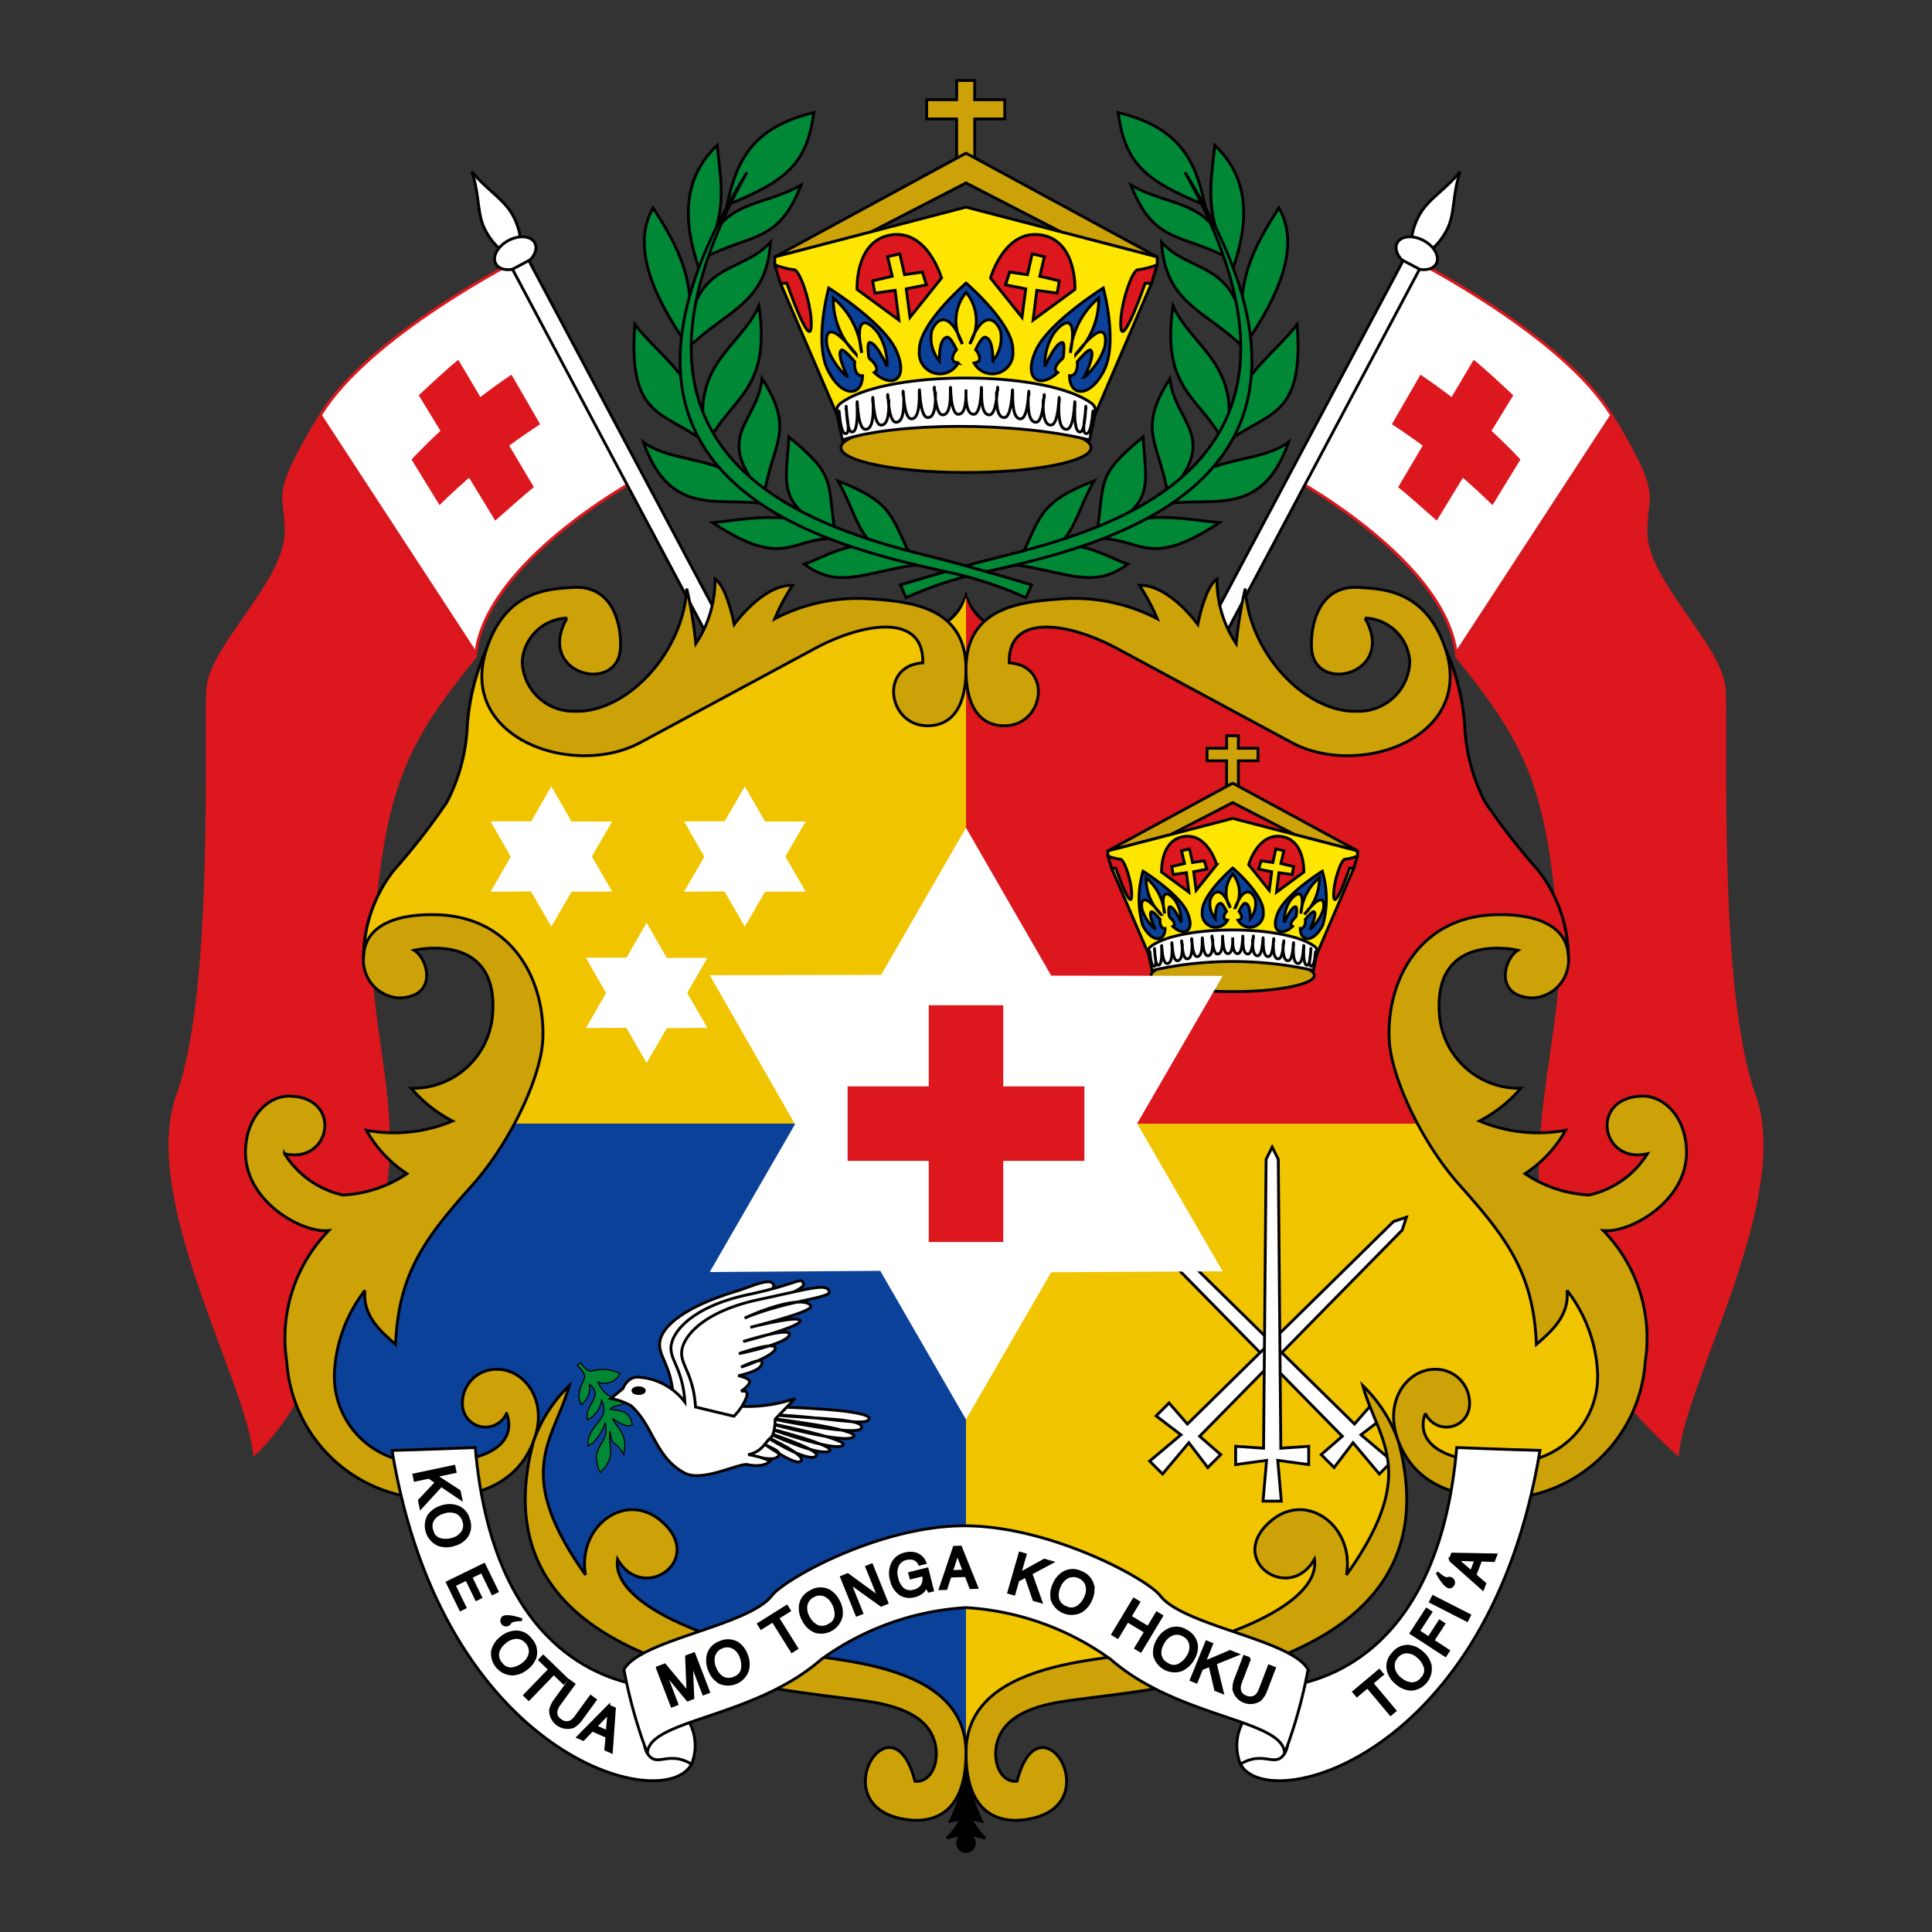 <svg id="Layer_1" data-name="Layer 1" xmlns="http://www.w3.org/2000/svg" viewBox="0 0 1200 1200">
  <rect x="0" y="0" width="1200" height="1200" fill="#333333" stroke="none"/>
  <title>Artboard 1</title>
  <g id="Layer_2" data-name="Layer 2">
    <g id="svg2">
      <g>
        <path id="path2594" d="M1002.016,257.949c32.091,52.857,20.455,47.878,21.21,73.497.883,30.047,46.839,69.821,48.606,96.328s-5.008,187.207,18.557,252.017-44.776,180.284-47.722,225.06C911.873,787.314,966.997,684.653,969.025,594.952c-7.07-102.515-18.263-129.323-65.102-186.768l98.095-150.238Z" style="fill: #dc171d"/>
        <path id="path9" d="M197.986,257.949c-32.09,52.854-20.455,47.875-21.209,73.498-.883,30.047-46.839,69.821-48.606,96.328s5.007,187.205-18.56,252.016,44.776,180.284,47.722,225.06c28.896-25.968,45.417-72.651,58.744-97.189,46.986-86.522,16.479-142.828,14.902-212.712,7.07-102.515,18.263-129.323,65.102-186.768Z" style="fill: #dc171d"/>
        <path id="path11" d="M600.001,697.9v390.774c-28.188-79.537-273.87-9.726-268.567-193.54C230.687,967.599,173.803,871.122,208.593,789.082c16.119-38.017,63.63-57.444,92.793-91.182Z" style="fill: #0c419a"/>
        <path id="path13" d="M600.001,697.9v390.774c28.188-79.537,273.87-9.726,268.567-193.54,100.747,72.468,157.631-24.01,122.841-106.05-16.118-38.017-63.63-57.444-92.793-91.182Z" style="fill: #f1c400"/>
        <path id="path15" d="M898.615,697.9H599.995V368.418a28.6,28.6,0,0,0,21.118,22.094c39.769-32.699,186.47,64.513,228.891,64.513,22.564-.252,42.483-42.782,47.722-52.141,16.789,32.699,7.179,65.567,24.745,95.445,19.646,33.401,50.368,46.839,51.699,95.886C929.547,568.145,842.056,561.075,898.615,697.9Z" style="fill: #dc171d"/>
        <path id="path3110" d="M301.386,697.9H600.007V368.418A28.6,28.6,0,0,1,578.889,390.511c-39.771-32.698-186.476,64.513-228.897,64.513-22.56-.252-42.482-42.782-47.722-52.141-16.789,32.699-7.172,65.567-24.745,95.445-19.644,33.401-50.368,46.839-51.699,95.886C270.455,568.145,357.946,561.075,301.386,697.9Z" style="fill: #f1c400"/>
        <polygon id="polygon40" points="462.627 575.567 450.006 553.683 424.903 553.868 424.903 553.868 437.455 532.1 424.903 510.169 450.134 510.111 462.627 488.459 475.167 510.227 500.409 510.273 487.823 531.995 500.409 553.764 475.167 553.891 462.627 575.567" style="fill: #fff"/>
        <polygon id="polygon42" points="401.618 660.267 388.997 638.382 363.894 638.568 363.894 638.568 376.457 616.799 363.894 594.857 389.136 594.811 401.618 573.158 414.17 594.938 439.412 594.961 426.814 616.695 439.412 638.452 414.17 638.591 401.618 660.267" style="fill: #fff"/>
        <polygon id="polygon44" points="342.438 575.567 329.817 553.683 304.714 553.868 304.714 553.868 317.266 532.1 304.714 510.169 329.945 510.111 342.438 488.459 354.978 510.227 380.22 510.273 367.622 531.995 380.22 553.764 354.978 553.891 342.438 575.567" style="fill: #fff"/>
        <g id="use2615">
          <ellipse id="ellipse2627" cx="765.652" cy="605.829" rx="50.715" ry="10.097" style="fill: #cca208;stroke: #000;stroke-miterlimit: 3.864;stroke-width: 1.767px"/>
          <polygon id="polygon2629" points="769.191 490.566 761.884 490.566 761.85 472.549 749.715 472.549 749.715 464.757 749.715 464.757 761.884 464.757 761.884 464.757 761.884 456.964 761.884 456.964 769.191 456.964 769.156 464.757 781.36 464.757 781.36 472.549 769.191 472.549 769.191 490.566" style="fill: #cca208;stroke: #000;stroke-width: 1.767px"/>
          <polygon id="polygon2631" points="727.055 518.413 727.055 518.413 765.648 498.509 804.252 518.413 843.203 528.51 765.59 486.398 765.717 486.398 688.104 528.51 727.055 518.413" style="fill: #cca208;stroke: #000;stroke-miterlimit: 3.864;stroke-width: 1.767px"/>
          <polyline id="polyline2633" points="843.203 531.683 840.887 539.186 826.564 567.462 823.287 527.26" style="fill: #dc171d;stroke: #000;stroke-miterlimit: 3.864;stroke-width: 1.767px"/>
          <polyline id="polyline2635" points="688.104 531.683 690.419 539.186 704.742 567.462 708.008 527.26" style="fill: #dc171d;stroke: #000;stroke-miterlimit: 3.864;stroke-width: 1.767px"/>
          <path id="path2637" d="M713.341,592.533l-22.926-53.348h2.596s8.944,25.676,9.808,18.179-4.327-23.657-6.924-23.657a31.443,31.443,0,0,1-7.789-2.019v-3.174L765.652,508.32l77.545,20.195v3.174a31.443,31.443,0,0,1-7.789,2.019c-2.596,0-7.789,16.156-6.924,23.657s9.808-18.179,9.808-18.179h2.596l-22.926,53.348" style="fill: #ffe600;stroke: #000;stroke-miterlimit: 3.864;stroke-width: 1.767px"/>
          <path id="path2639" d="M815.791,602.746c2.308-12.406,4.284-12.939-1.158-16.156-20.483-12.116-78.759-11.828-97.968,0-5.378,3.312-3.462,3.75-1.158,16.156A229.693,229.693,0,0,1,815.791,602.746Z" style="fill: #fff;stroke: #000;stroke-miterlimit: 3.864;stroke-width: 1.767px"/>
          <path id="path2641" d="M817.233,592.073c-.156-4.803-.207,7.758-2.596,8.077s-.579-6.467-.557-9.147l.206-.94c-.156-4.803.116,9.094-2.273,9.417s-2.285-6.659-2.26-9.343l.101-1.843c-.225-5.164.169,9.78-3.293,10.126s-3.312-7.16-3.276-10.046l.221-1.812c-.232-5.164.169,9.78-3.293,10.126s-3.313-7.16-3.278-10.046l.511-1.234c-.232-5.164.169,9.78-3.293,10.126s-3.312-7.16-3.278-10.046l.327-1.46c-.232-5.164.169,9.78-3.293,10.126s-3.351-7.758-3.317-10.646c-.225-5.164.169,9.78-3.293,10.126s-3.312-7.16-3.276-10.046l.535-1.178c-.232-5.164.169,9.78-3.293,10.126s-3.313-7.162-3.276-10.047c-.232-5.164.403,9.469-3.059,9.814s-3.312-7.16-3.277-10.046c.035,2.885.184,10.392-3.277,10.046s-2.833-14.978-3.059-9.814c.035,2.885.184,10.392-3.277,10.047s-3.066-15.29-3.292-10.126l.534,1.178c.035,2.885.184,10.392-3.277,10.046s-3.066-15.29-3.292-10.126c.035,2.885.144,10.992-3.318,10.646s-3.066-15.29-3.292-10.126l.327,1.46c.035,2.885.184,10.392-3.277,10.046s-3.066-15.29-3.292-10.126l.511,1.234c.035,2.885.184,10.392-3.277,10.046s-3.066-15.29-3.292-10.126l.221,1.812c.035,2.885.184,10.392-3.277,10.046s-3.066-15.29-3.292-10.126l.101,1.843c.024,2.683.129,9.665-2.26,9.343s-2.115-14.219-2.271-9.417l.205.94c.024,2.683,1.829,9.472-.558,9.147s-2.441-12.88-2.596-8.077" style="fill: none;stroke: #000;stroke-miterlimit: 3.864;stroke-width: 1.767px"/>
          <path id="path2643" d="M784.649,566.553a8.389,8.389,0,0,1-15.71,4.987c1.247-.249,2.244-.623,2.244-1.995a5.685,5.685,0,0,0-1.621-3.366s2.371-5.375,3.865-5.112c2.12.374,3.116,3.74,3.116,9.6a14.589,14.589,0,0,0,3.118-12.094c-2.12-5.486-7.355-8.354-12.468,5.237a18.197,18.197,0,0,0-1.496-20.947,18.194,18.194,0,0,0-1.497,20.947c-5.112-13.59-10.349-10.723-12.468-5.237a14.589,14.589,0,0,0,3.117,12.094c0-5.86.997-9.226,3.117-9.6,1.495-.264,3.866,5.112,3.866,5.112a5.689,5.689,0,0,0-1.621,3.366c0,1.371.998,1.746,2.244,1.995a8.389,8.389,0,0,1-15.71-4.987c-.499-10.723,18.951-27.43,18.951-27.43S785.148,555.829,784.649,566.553Z" style="fill: #0c419a;stroke: #000;stroke-miterlimit: 3.864;stroke-width: 1.767px"/>
          <path id="path2645" d="M821.666,574.438c-5.689,11.446-14.01,10.705-14.042,2.238a2.554,2.554,0,0,0,2.64-1.7,7.27,7.27,0,0,0,.478-3.948s4.412-5.315,5.384-4.735c1.374.826.438,4.647-2.472,10.958a27.081,27.081,0,0,0,8.295-12.401c1.158-6.33-1.274-10.459-11.776,3.154a31.441,31.441,0,0,0,9.294-22.853,32.594,32.594,0,0,0-11.496,22.257c2.98-15.654-2.298-13.609-6.583-8.123a23.079,23.079,0,0,0-3.705,13.641c2.909-6.309,5.311-9.737,7.056-9.715,1.23.014.313,6.276.313,6.276a9.849,9.849,0,0,0-2.862,3.301c-.682,1.475-.133,2.084.661,2.593-6.947,6.576-14.045,3.147-9.092-8.499S821.319,541.123,821.319,541.123A60.778,60.778,0,0,1,821.666,574.438Z" style="fill: #0c419a;stroke: #000;stroke-miterlimit: 3.864;stroke-width: 1.767px"/>
          <path id="path2647" d="M709.639,574.438c5.688,11.446,14.01,10.705,14.042,2.238a2.555,2.555,0,0,1-2.641-1.7,7.27,7.27,0,0,1-.478-3.948s-4.412-5.315-5.384-4.735c-1.373.826-.437,4.647,2.472,10.958a27.095,27.095,0,0,1-8.295-12.401c-1.158-6.33,1.274-10.459,11.776,3.154a31.444,31.444,0,0,1-9.292-22.853,32.597,32.597,0,0,1,11.494,22.257c-2.979-15.654,2.3-13.609,6.583-8.123a23.087,23.087,0,0,1,3.705,13.641c-2.909-6.309-5.311-9.737-7.056-9.715-1.23.014-.311,6.276-.311,6.276a9.849,9.849,0,0,1,2.862,3.301c.682,1.475.134,2.084-.662,2.593,6.947,6.576,14.045,3.147,9.092-8.499s-27.558-25.761-27.558-25.761A60.789,60.789,0,0,0,709.639,574.438Z" style="fill: #0c419a;stroke: #000;stroke-miterlimit: 3.864;stroke-width: 1.767px"/>
          <path id="path2649" d="M775.594,537.072l12.774,15.955,1.517-11.565-8.197-1.635,1.656-5.171,7.236,1.057,1.905-8.429,4.957,1.136-1.867,7.929,7.929,1.869-.886,4.979-8.237-1.136L792.859,554.14l16.968-12.453s.866-19.04-12.88-21.936C781.398,516.476,775.594,537.072,775.594,537.072Z" style="fill: #dc171d;stroke: #000;stroke-miterlimit: 3.864;stroke-width: 1.767px"/>
          <path id="path2651" d="M755.711,537.072l-12.773,15.955-1.519-11.565,8.198-1.635-1.657-5.171-7.233,1.057-1.906-8.429-4.957,1.136,1.868,7.929-7.929,1.869.885,4.979,8.237-1.136L738.444,554.14,721.476,541.687s-.866-19.04,12.882-21.936c15.548-3.276,21.352,17.319,21.352,17.319Z" style="fill: #dc171d;stroke: #000;stroke-miterlimit: 3.864;stroke-width: 1.767px"/>
        </g>
        <g id="use2620">
          <polygon id="polygon35" points="820.624 903.493 828.648 911.517 840.389 896.094 856.716 915.524 864.74 907.511 864.74 907.511 845.31 891.185 860.734 879.444 852.709 871.42 841.293 884.492 713.276 758.722 705.264 756.047 707.938 764.071 833.708 892.088 820.624 903.493" style="fill: #fff;stroke: #000;stroke-miterlimit: 3.864;stroke-width: 1.767px"/>
        </g>
        <polygon id="polygon35-2" points="758.191 903.493 750.167 911.517 738.426 896.094 722.099 915.524 714.075 907.511 714.075 907.511 733.504 891.185 718.093 879.444 726.106 871.42 737.522 884.492 865.539 758.722 873.563 756.047 870.888 764.071 745.118 892.088 758.191 903.493" style="fill: #fff;stroke: #000;stroke-miterlimit: 3.864;stroke-width: 1.767px"/>
        <polygon id="polygon37" points="812.855 898.329 812.855 909.676 793.645 907.071 795.845 932.359 784.498 932.359 784.498 932.359 786.698 907.071 767.489 909.676 767.489 898.329 784.811 899.51 786.397 720.048 790.172 712.487 793.958 720.048 795.544 899.51 812.855 898.329" style="fill: #fff;stroke: #000;stroke-miterlimit: 3.864;stroke-width: 1.767px"/>
        <path id="path20" d="M360.857,846.525s3.358,5.661,6.849,5.082a23.821,23.821,0,0,1,17.454,1.547,10.95,10.95,0,0,1-13.698,5.302,17.983,17.983,0,0,0,17.233,11.489c-.883,3.756-6.849,1.988-9.726,5.302,6.849,1.105,12.372,1.105,13.698,9.726-1.988,1.547-6.407.221-12.372-3.977,3.535,6.849,9.942,9.726,7.07,22.315-5.523-9.726-7.07-3.535-8.396-14.358-1.767,7.954,4.64,15.907-6.187,25.629-7.732-17.012,6.628-17.012,3.093-30.931-.221,2.209-5.302,12.593-10.605,14.358-.883-13.698,14.581-15.245,8.396-28.5a16.332,16.332,0,0,1-8.617,12.372c-2.652-8.837,10.605-14.802,1.105-22.094a13.294,13.294,0,0,1-5.082,12.593c-3.977-6.628,1.644-14.503,1.988-16.571.442-2.652-1.326-4.197-4.419-7.954A9.788,9.788,0,0,1,360.857,846.525Z" style="fill: #008837;stroke: #000;stroke-miterlimit: 3.864;stroke-width: 0.707px"/>
        <path id="path22" d="M483.698,873.922s58.328,1.326,56.118,7.512c-1.737,4.871-29.164-1.767-60.095-2.652,28.28,2.652,58.328,2.209,55.231,8.396-2.652,5.302-56.56-6.187-56.56-6.187s57.002,6.628,51.699,11.489c-5.15,4.721-52.141-8.396-52.141-8.396s50.368,9.726,45.513,13.698c-5.083,4.16-45.954-10.605-45.954-10.605s43.305,11.046,37.56,14.14c-6.647,3.579-38.442-11.489-38.442-11.489s37.117,11.926,29.605,15.024c-6.764,2.786-30.931-12.814-30.931-12.814s29.164,13.257,21.21,15.907c-4.516,1.505-24.303-12.814-24.303-12.814,3.093,3.535,16.349,6.187,10.163,10.163-4.021,2.586-19.001-2.209-19.001-2.209Z" style="fill: #fff;stroke: #000;stroke-miterlimit: 3.864;stroke-width: 1.767px"/>
        <path id="path24" d="M418.301,868.619c-1.326-21.653-10.163-26.516-8.396-35.792s15.264-21.189,47.722-30.931c8.837-2.652,21.731-9.147,22.977-3.535.883,3.977-53.024,85.282-53.024,85.282Z" style="fill: #fff;stroke: #000;stroke-miterlimit: 3.864;stroke-width: 1.767px"/>
        <path id="path26" d="M379.416,868.619l7.512-6.187s2.641-7.318,9.279-7.07a39.284,39.284,0,0,1,29.164,15.466c-1.326-21.653-10.163-26.516-8.396-35.792s14.581-23.861,47.722-30.931c32.121-6.852,33.22-11.794,34.466-6.187.883,3.977-54.35,25.186-54.35,25.186l15.024,50.368a90.132,90.132,0,0,0,34.025-4.863l-12.372,12.814s0,9.726-3.093,11.926-4.863,8.396-13.698,10.163a52.422,52.422,0,0,1,13.698,3.977s-3.535,4.419-14.14,2.209c-5.191-1.08-27.918,11.046-38.884,5.302-18.559-9.726-19.442-29.605-33.579-41.978A43.196,43.196,0,0,0,379.416,868.619Z" style="fill: #fff;stroke: #000;stroke-miterlimit: 3.864;stroke-width: 1.767px"/>
        <path id="path28" d="M431.999,873.922c-1.326-21.653-10.163-26.516-8.396-35.792s14.581-23.861,47.722-30.931c32.121-6.852,42.495-10.468,43.745-4.863.883,3.977-26.071,5.302-52.583,16.349,29.605-13.257,41.095-10.605,41.095-7.07S466.022,824.43,466.022,824.43s31.373-7.954,30.931-3.977S461.603,833.267,461.603,833.267s29.164-9.279,28.721-4.419c-.52,5.72-31.373,11.926-31.373,11.926s23.484-8.31,22.536-3.093c-.883,4.863-21.21,11.489-21.21,11.489s16.789-8.396,12.372-.883c-2.307,3.922-14.14,6.187-14.14,6.187s6.628,1.326,7.07,3.535-5.302,6.187-5.302,6.187,6.187-1.767,2.652,5.302a35.224,35.224,0,0,1-7.07,10.163Z" style="fill: #fff;stroke: #000;stroke-miterlimit: 3.864;stroke-width: 1.767px"/>
        <ellipse id="ellipse30" cx="396.648" cy="863.758" rx="3.535" ry="1.767" style="stroke: #000;stroke-miterlimit: 3.864;stroke-width: 1.767px"/>
        <polygon id="polygon212" points="600 881.655 546.748 789.337 440.836 790.089 440.836 790.089 493.798 698.269 440.836 605.707 547.304 605.498 600 514.141 652.927 605.996 759.43 606.147 706.294 697.84 759.43 789.649 652.927 790.205 600 881.655" style="fill: #fff"/>
        <rect id="rect214" x="526.468" y="674.763" width="147.068" height="46.273" style="fill: #dc171d"/>
        <rect id="rect216" x="576.864" y="624.367" width="46.273" height="147.068" style="fill: #dc171d"/>
        <path id="path2596" d="M904.506,405.71C897.559,348.774,805.825,298.605,805.825,298.605L878.402,161.541s92.539,46.928,122.586,96.419Z" style="fill: #fff;stroke: #dc171d;stroke-miterlimit: 3.864;stroke-width: 1.767px"/>
        <path id="path262" d="M295.497,405.719c6.947-56.936,98.677-107.118,98.677-107.118l-72.573-137.063s-92.544,46.939-122.592,96.428Z" style="fill: #fff;stroke: #dc171d;stroke-miterlimit: 3.864;stroke-width: 1.767px"/>
        <path id="path2600" d="M868.376,302.626c5.063,3.811,18.24,15.691,24.029,20.747,12.493-20.473,39.118-64.109,47.497-77.843-5.377-5.041-18.739-17.585-24.585-22.03C904.832,241.174,877.8,286.744,868.376,302.626Z" style="fill: #dc171d"/>
        <path id="path2602" d="M864.498,263.495a400.778,400.778,0,0,1,62.512,50.252l17.368-28.332a363.993,363.993,0,0,0-62.085-52.694l-17.792,30.773Z" style="fill: #dc171d"/>
        <path id="path266" d="M331.624,302.626c-5.063,3.811-18.24,15.691-24.029,20.747-12.492-20.473-39.118-64.109-47.497-77.843,5.377-5.041,18.739-17.585,24.585-22.03C295.167,241.174,322.2,286.744,331.624,302.626Z" style="fill: #dc171d"/>
        <path id="path268" d="M335.504,263.495a400.777,400.777,0,0,0-62.512,50.252l-17.368-28.332a363.995,363.995,0,0,1,62.085-52.694l17.792,30.773Z" style="fill: #dc171d"/>
        <path id="path2606" d="M881.335,134.004c5.499-10.343,16.615-16.188,25.589-27.428-5.127,15.284-2.927,26.213-8.427,36.556s-13.799,16.683-18.537,14.162-4.123-12.946,1.376-23.29Z" style="fill: #fff;stroke: #000;stroke-miterlimit: 3.864;stroke-width: 1.767px"/>
        <ellipse id="ellipse2610" cx="879.972" cy="157.294" rx="8.974" ry="13.735" transform="translate(328.029 860.466) rotate(-62.005)" style="fill: #fff;stroke: #000;stroke-miterlimit: 3.864;stroke-width: 1.767px"/>
        <path id="path271" d="M318.667,134.004c-5.499-10.343-16.615-16.188-25.589-27.428,5.127,15.284,2.927,26.213,8.427,36.556s13.799,16.683,18.54,14.162S324.166,144.347,318.667,134.004Z" style="fill: #fff;stroke: #000;stroke-miterlimit: 3.864;stroke-width: 1.767px"/>
        <ellipse id="ellipse275" cx="320.031" cy="157.293" rx="13.735" ry="8.974" transform="translate(-36.385 168.626) rotate(-27.995)" style="fill: #fff;stroke: #000;stroke-miterlimit: 3.864;stroke-width: 1.767px"/>
        <rect id="rect4169" x="682.476" y="275.426" width="264.226" height="11.489" transform="translate(183.876 868.378) rotate(-61.997)" style="fill: #fff;stroke: #000;stroke-miterlimit: 3.864;stroke-width: 1.767px"/>
        <rect id="rect4171" x="379.669" y="149.057" width="11.489" height="264.226" transform="translate(-86.891 213.874) rotate(-28.003)" style="fill: #fff;stroke: #000;stroke-miterlimit: 3.864;stroke-width: 1.767px"/>
        <path id="path123" d="M611.839,1141.697a40.273,40.273,0,0,1-8.837-11.926l6.628,1.326a95.948,95.948,0,0,1-9.629-41.536,95.948,95.948,0,0,1-9.629,41.536l6.628-1.326a40.273,40.273,0,0,1-8.837,11.926,90.286,90.286,0,0,1,11.838-2.652A90.226,90.226,0,0,1,611.839,1141.697Z" style="stroke: #000;stroke-miterlimit: 3.864;stroke-width: 1.767px"/>
        <circle id="circle121" cx="600.001" cy="1144.79" r="5.21" style="stroke: #000;stroke-miterlimit: 3.864;stroke-width: 1.767px"/>
        <path id="path277" d="M573.137,411.722c.883-30.931-36.52-25.347-67.165-8.837L397.709,461.212c-41.649,22.44-114.004-2.652-95.445-58.328,12.146-36.439,38.884-37.117,53.909-38.001,24.917-1.465,30.047,23.861,29.164,38.001-1.794,28.68-53.024,15.907-33.14-19.001a28.889,28.889,0,0,0-27.838,26.955,31.769,31.769,0,0,0,32.583,30.934l.116-.003c31.81,1.098,67.165-35.792,69.494-76.163a260.804,260.804,0,0,1,5.624,34.186,70.668,70.668,0,0,0,11.926-40.21c7.512,4.863,11.926,28.28,11.926,28.28s17.675-24.745,36.234-24.303a122.62,122.62,0,0,0-11.039,20.77,111.216,111.216,0,0,1,58.769-12.372c26.516,1.767,60.004,5.301,60.004,43.756,0,22.524-8.105,34.652-23.137,35.073C551.485,451.487,545.741,413.489,573.137,411.722Z" style="fill: #cca208;stroke: #000;stroke-miterlimit: 3.864;stroke-width: 1.767px"/>
        <g id="use2808">
          <path id="path277-2" d="M626.865,411.722c-.883-30.931,36.52-25.347,67.165-8.837L802.293,461.212c41.649,22.44,114.004-2.652,95.445-58.328-12.146-36.439-38.884-37.117-53.909-38.001-24.917-1.465-30.047,23.861-29.164,38.001,1.794,28.68,53.024,15.907,33.14-19.001a28.889,28.889,0,0,1,27.838,26.955,31.769,31.769,0,0,1-32.583,30.934l-.116-.003c-31.81,1.098-67.165-35.792-69.494-76.163a260.807,260.807,0,0,0-5.624,34.186,70.668,70.668,0,0,1-11.926-40.21c-7.512,4.863-11.926,28.28-11.926,28.28s-17.675-24.745-36.234-24.303a122.617,122.617,0,0,1,11.046,20.768,111.215,111.215,0,0,0-58.784-12.374c-26.516,1.767-60.004,5.301-60.004,43.756,0,22.524,8.105,34.652,23.137,35.073C648.516,451.487,654.261,413.489,626.865,411.722Z" style="fill: #cca208;stroke: #000;stroke-miterlimit: 3.864;stroke-width: 1.767px"/>
        </g>
        <path id="path48" d="M257.197,590.238c8.837,5.302,15.018,28.93-9.279,29.605a23.443,23.443,0,0,1-22.166-24.653q.026-.488.072-.975c.442-15.466,13.691-26.643,44.63-26.071,47.722.883,68.068,40.582,66.723,76.884-.883,23.861-20.411,64.908-43.745,91.026-29.605,33.14-45.934,54.957-47.722,98.98-7.954-7.07-20.768-17.233-19.001-33.579a90.752,90.752,0,0,0-19.001,51.257,53.61,53.61,0,0,0,51.488,55.652q1.65.064,3.302.027c53.463.785,56.56-19.442,52.141-30.49a14.32,14.32,0,0,1-27.396-5.302,20.983,20.983,0,0,1,19.831-22.075q.91-.049,1.821-.018c16.789,0,32.159,19.535,22.536,44.63-12.372,32.257-44.63,34.932-65.839,35.792a91.27,91.27,0,0,1-87.491-85.282,95.541,95.541,0,0,1,26.071-81.305c-16.349,1.767-52.352-18.12-51.699-49.489.441-21.214,14.139-34.47,27.837-34.028,32.757,1.057,25.186,42.419-3.535,35.792a57.096,57.096,0,0,0,36.234,25.629,77.966,77.966,0,0,0,39.769-13.257,76.103,76.103,0,0,1-25.186-26.955,93.817,93.817,0,0,0,53.467-5.744,85.759,85.759,0,0,1-25.624-20.326,49.577,49.577,0,0,0,50.368-44.191C311.106,577.424,257.197,590.238,257.197,590.238Z" style="fill: #cca208;stroke: #000;stroke-miterlimit: 3.864;stroke-width: 1.767px"/>
        <path id="path50" d="M868.568,895.131a89.29,89.29,0,0,0-22.094-34.466c9.279,34.025,35.792,53.024-10.163,117.539,5.302-29.605-24.303-52.583-46.839-33.579-28.429,23.968,11.046,51.699,26.955,23.861,3.977,27.838-57.444,50.368-93.673,56.559s-122.749,5.716-122.749,63.63c0,39.769,22.443,45.071,41.444,40.652,46.171-10.736,3.977-76.884-9.726-22.977-11.032,1.225-16.762-14.734-11.046-27.838,4.593-10.515,16.51-18.112,39.327-21.653C715.71,1048.212,907.453,1039.624,868.568,895.131Z" style="fill: #cca208;stroke: #000;stroke-miterlimit: 3.864;stroke-width: 1.767px"/>
        <path id="path52" d="M331.431,895.131a89.313,89.313,0,0,1,22.094-34.466c-9.279,34.025-35.792,53.024,10.163,117.539-5.302-29.605,24.303-52.583,46.839-33.579,28.429,23.968-11.046,51.699-26.955,23.861-3.977,27.838,57.444,50.368,93.673,56.559s122.75,5.716,122.75,63.63c0,39.769-22.446,45.071-41.446,40.652-46.171-10.736-3.977-76.884,9.726-22.977,11.032,1.225,16.765-14.734,11.046-27.838-4.59-10.515-16.508-18.112-39.327-21.653-55.704-8.645-247.449-17.233-208.564-161.726Z" style="fill: #cca208;stroke: #000;stroke-miterlimit: 3.864;stroke-width: 1.767px"/>
        <g id="use2810">
          <path id="path48-2" d="M942.804,590.238c-8.837,5.302-15.018,28.93,9.279,29.605A23.443,23.443,0,0,0,974.249,595.19q-.026-.488-.072-.975c-.442-15.466-13.691-26.643-44.63-26.071-47.722.883-68.068,40.582-66.723,76.884.883,23.861,20.411,64.908,43.745,91.026,29.605,33.14,45.934,54.957,47.722,98.98,7.954-7.07,20.768-17.233,19.001-33.579a90.752,90.752,0,0,1,19.001,51.257,53.61,53.61,0,0,1-51.488,55.652q-1.651.064-3.305.026c-53.463.785-56.559-19.442-52.141-30.49a14.32,14.32,0,0,0,27.396-5.302,20.983,20.983,0,0,0-19.831-22.075q-.91-.049-1.821-.018c-16.789,0-32.159,19.535-22.536,44.63,12.372,32.257,44.63,34.932,65.839,35.792a91.27,91.27,0,0,0,87.491-85.282,95.541,95.541,0,0,0-26.071-81.305c16.349,1.767,52.352-18.12,51.699-49.489-.442-21.21-14.14-34.466-27.838-34.025-32.757,1.057-25.186,42.419,3.535,35.792A57.096,57.096,0,0,1,986.99,742.243,77.966,77.966,0,0,1,947.221,728.986a76.102,76.102,0,0,0,25.186-26.955,93.817,93.817,0,0,1-53.467-5.744,85.759,85.759,0,0,0,25.629-20.326,49.577,49.577,0,0,1-50.368-44.187C888.895,577.424,942.804,590.238,942.804,590.238Z" style="fill: #cca208;stroke: #000;stroke-miterlimit: 3.864;stroke-width: 1.767px"/>
        </g>
        <path id="path126" d="M694.47,69.888c4.419,31.815,16.789,42.419,53.909,57.444C742.192,97.288,730.704,78.725,694.47,69.888Z" style="fill: #008837;stroke: #000;stroke-miterlimit: 3.864;stroke-width: 1.767px"/>
        <path id="path128" d="M702.423,114.959c14.14,36.234,30.684,29.9,60.095,45.071C753.433,123.648,727.168,129.099,702.423,114.959Z" style="fill: #008837;stroke: #000;stroke-miterlimit: 3.864;stroke-width: 1.767px"/>
        <path id="path130" d="M721.445,150.417c2.246,38.829,28.393,42.654,51.678,66.171C771.356,160.914,740.608,171.509,721.445,150.417Z" style="fill: #008837;stroke: #000;stroke-miterlimit: 3.864;stroke-width: 1.767px"/>
        <path id="path132" d="M728.573,190.018c-7.591,53.085,17.3,56.223,32.177,85.784C773.128,227.196,740.283,216,728.573,190.018Z" style="fill: #008837;stroke: #000;stroke-miterlimit: 3.864;stroke-width: 1.767px"/>
        <path id="path134" d="M726.652,235.183c-21.003,32.736-6.265,39.716-1.252,72.432C758.099,270.498,729.76,263.514,726.652,235.183Z" style="fill: #008837;stroke: #000;stroke-miterlimit: 3.864;stroke-width: 1.767px"/>
        <path id="path136" d="M710.029,271.411c-30.088,24.645-23.474,27.405-28.815,60.067C719.215,312.919,711.261,299.662,710.029,271.411Z" style="fill: #008837;stroke: #000;stroke-miterlimit: 3.864;stroke-width: 1.767px"/>
        <path id="path138" d="M679.533,298.687c-36.232,14.14-32.636,22.82-47.809,52.232C668.107,341.835,665.393,323.431,679.533,298.687Z" style="fill: #008837;stroke: #000;stroke-miterlimit: 3.864;stroke-width: 1.767px"/>
        <path id="path140" d="M754.564,90.215c20.326,19.442,22.108,44.658,11.489,76.003C747.319,133.734,751.914,115.843,754.564,90.215Z" style="fill: #008837;stroke: #000;stroke-miterlimit: 3.864;stroke-width: 1.767px"/>
        <path id="path142" d="M794.333,129.099c14.181,24.293-1.476,56.753-20.326,83.956C764.95,176.667,780.191,151.193,794.333,129.099Z" style="fill: #008837;stroke: #000;stroke-miterlimit: 3.864;stroke-width: 1.767px"/>
        <path id="path144" d="M805.673,201.57c4.567,60.095-19.308,53.278-44.926,74.231C762.073,238.327,789.844,221.898,805.673,201.57Z" style="fill: #008837;stroke: #000;stroke-width: 1.767px"/>
        <path id="path146" d="M800.387,274.645c-16.659,47.111-46.706,33.854-75.87,38.273C743.959,281.103,779.568,289.825,800.387,274.645Z" style="fill: #008837;stroke: #000;stroke-miterlimit: 3.864;stroke-width: 1.767px"/>
        <path id="path148" d="M757.423,324.6c-47.927,31.622-48.68,6.217-81.516,10.412C705.075,314.686,735.122,322.639,757.423,324.6Z" style="fill: #008837;stroke: #000;stroke-miterlimit: 3.864;stroke-width: 1.767px"/>
        <path id="path150" d="M700.428,350.425c-20.98,15.516-35.99,5.512-68.702.494C660.465,326.829,683.865,344.73,700.428,350.425Z" style="fill: #008837;stroke: #000;stroke-width: 1.767px"/>
        <path id="path152" d="M736.006,107.005c121.069,195.308-53.908,232.426-124.608,248.333a233.072,233.072,0,0,0-48.606,15.907l-3.535-7.954s21.735-6.549,45.954-13.257C662.654,334.128,846.474,304.965,736.006,107.005Z" style="fill: #008837;stroke: #000;stroke-miterlimit: 3.864;stroke-width: 1.767px"/>
        <path id="path155" d="M505.53,69.888c-4.419,31.815-16.789,42.419-53.909,57.444C457.807,97.288,469.297,78.725,505.53,69.888Z" style="fill: #008837;stroke: #000;stroke-miterlimit: 3.864;stroke-width: 1.767px"/>
        <path id="path157" d="M497.576,114.959c-14.14,36.234-30.684,29.9-60.095,45.071C446.569,123.648,472.831,129.099,497.576,114.959Z" style="fill: #008837;stroke: #000;stroke-miterlimit: 3.864;stroke-width: 1.767px"/>
        <path id="path159" d="M478.56,150.417c-2.249,38.829-28.395,42.654-51.68,66.171C428.643,160.914,459.395,171.509,478.56,150.417Z" style="fill: #008837;stroke: #000;stroke-miterlimit: 3.864;stroke-width: 1.767px"/>
        <path id="path161" d="M471.427,190.018c7.59,53.085-17.3,56.223-32.179,85.784C426.876,227.196,459.718,216,471.427,190.018Z" style="fill: #008837;stroke: #000;stroke-miterlimit: 3.864;stroke-width: 1.767px"/>
        <path id="path163" d="M473.349,235.183c21.003,32.736,6.265,39.716,1.252,72.432C441.9,270.498,470.242,263.514,473.349,235.183Z" style="fill: #008837;stroke: #000;stroke-miterlimit: 3.864;stroke-width: 1.767px"/>
        <path id="path165" d="M489.972,271.411c30.09,24.645,23.474,27.405,28.815,60.067C480.785,312.919,488.739,299.662,489.972,271.411Z" style="fill: #008837;stroke: #000;stroke-miterlimit: 3.864;stroke-width: 1.767px"/>
        <path id="path167" d="M520.469,298.687c36.232,14.14,32.635,22.82,47.807,52.232C531.896,341.835,534.609,323.431,520.469,298.687Z" style="fill: #008837;stroke: #000;stroke-miterlimit: 3.864;stroke-width: 1.767px"/>
        <path id="path169" d="M445.435,90.215c-20.326,19.442-22.108,44.658-11.489,76.003C452.682,133.734,448.087,115.843,445.435,90.215Z" style="fill: #008837;stroke: #000;stroke-miterlimit: 3.864;stroke-width: 1.767px"/>
        <path id="path171" d="M405.666,129.099c-14.178,24.293,1.477,56.753,20.326,83.956C435.049,176.667,419.806,151.193,405.666,129.099Z" style="fill: #008837;stroke: #000;stroke-miterlimit: 3.864;stroke-width: 1.767px"/>
        <path id="path173" d="M394.326,201.57c-4.567,60.095,19.308,53.278,44.926,74.231C437.925,238.326,410.154,221.898,394.326,201.57Z" style="fill: #008837;stroke: #000;stroke-width: 1.767px"/>
        <path id="path175" d="M399.615,274.645c16.657,47.111,46.705,33.854,75.867,38.273C456.04,281.103,420.434,289.825,399.615,274.645Z" style="fill: #008837;stroke: #000;stroke-miterlimit: 3.864;stroke-width: 1.767px"/>
        <path id="path177" d="M442.579,324.6c47.927,31.622,48.682,6.217,81.516,10.412C494.924,314.686,464.877,322.639,442.579,324.6Z" style="fill: #008837;stroke: #000;stroke-miterlimit: 3.864;stroke-width: 1.767px"/>
        <path id="path179" d="M499.576,350.425c20.979,15.516,35.988,5.512,68.701.494C539.543,326.829,516.136,344.733,499.576,350.425Z" style="fill: #008837;stroke: #000;stroke-width: 1.767px"/>
        <path id="path181" d="M463.994,107.005C342.92,302.314,517.903,339.431,588.603,355.338a233.071,233.071,0,0,1,48.608,15.907l3.535-7.954s-21.735-6.549-45.957-13.257C537.345,334.128,353.525,304.965,463.994,107.005Z" style="fill: #008837;stroke: #000;stroke-miterlimit: 3.864;stroke-width: 1.767px"/>
        <ellipse id="ellipse219" cx="600.001" cy="278.011" rx="77.678" ry="15.466" style="fill: #cca208;stroke: #000;stroke-miterlimit: 3.864;stroke-width: 1.767px"/>
        <polygon id="polygon221" points="575.58 61.938 575.58 61.938 594.233 61.938 594.233 61.938 594.233 50 594.233 50 605.419 50 605.361 61.938 624.061 61.938 624.061 73.876 605.419 73.876 605.419 101.468 594.233 101.468 594.164 73.876 575.58 73.876 575.58 61.938" style="fill: #cca208;stroke: #000;stroke-width: 1.767px"/>
        <polygon id="polygon223" points="718.776 159.583 599.907 95.077 600.092 95.077 481.223 159.583 540.878 144.125 540.878 144.125 600 113.626 659.122 144.125 718.776 159.583" style="fill: #cca208;stroke: #000;stroke-miterlimit: 3.864;stroke-width: 1.767px"/>
        <polyline id="polyline225" points="718.776 164.446 715.233 175.932 693.291 219.237 688.289 157.672" style="fill: #dc171d;stroke: #000;stroke-miterlimit: 3.864;stroke-width: 1.767px"/>
        <polyline id="polyline227" points="481.223 164.446 484.766 175.932 506.708 219.237 511.71 157.672" style="fill: #dc171d;stroke: #000;stroke-miterlimit: 3.864;stroke-width: 1.767px"/>
        <path id="path229" d="M519.877,257.646l-35.115-81.71H488.739s13.698,39.327,15.024,27.838-6.628-36.234-10.605-36.234a48.159,48.159,0,0,1-11.934-3.094v-4.863l118.778-30.927,118.772,30.927V164.446a48.159,48.159,0,0,1-11.926,3.093c-3.977,0-11.926,24.745-10.605,36.234s15.024-27.838,15.024-27.838H715.233l-35.115,81.71" style="fill: #ffe600;stroke: #000;stroke-miterlimit: 3.864;stroke-width: 1.767px"/>
        <path id="path231" d="M676.791,273.288c3.535-19.001,6.561-19.818-1.767-24.745-31.373-18.559-120.631-18.116-150.053,0-8.238,5.073-5.302,5.744-1.767,24.745C556.347,262.241,630.84,261.799,676.791,273.288Z" style="fill: #fff;stroke: #000;stroke-miterlimit: 3.864;stroke-width: 1.767px"/>
        <path id="path233" d="M679.004,256.938c-.239-7.356-.318,11.879-3.977,12.372s-.893-9.905-.853-14.01l.316-1.44c-.239-7.356.178,13.929-3.482,14.425s-3.499-10.2-3.462-14.309l.154-2.823c-.347-7.91.258,14.98-5.045,15.51s-5.073-10.968-5.018-15.386l.339-2.779c-.347-7.91.258,14.98-5.045,15.51s-5.075-10.968-5.022-15.386l.783-1.891c-.347-7.91.258,14.98-5.045,15.51s-5.073-10.968-5.022-15.386l.5-2.236c-.347-7.91.258,14.98-5.045,15.51s-5.133-11.887-5.082-16.305c-.347-7.91.258,14.98-5.045,15.51s-5.073-10.968-5.018-15.386l.82-1.803c-.347-7.91.258,14.98-5.045,15.51s-5.075-10.969-5.018-15.388c-.347-7.91.617,14.504-4.686,15.033s-5.073-10.968-5.019-15.386c.053,4.419.283,15.916-5.019,15.386s-4.339-22.942-4.686-15.033c.053,4.419.283,15.916-5.019,15.388s-4.691-23.418-5.038-15.513l.819,1.803c.053,4.419.283,15.916-5.019,15.386s-4.696-23.42-5.043-15.51c.053,4.419.219,16.836-5.083,16.305s-4.696-23.42-5.043-15.51l.5,2.236c.053,4.419.283,15.916-5.019,15.386s-4.696-23.42-5.043-15.51l.782,1.891c.053,4.419.283,15.916-5.019,15.386s-4.694-23.415-5.042-15.505l.339,2.779c.053,4.419.283,15.916-5.019,15.386s-4.699-23.423-5.046-15.513l.154,2.823c.037,4.109.196,14.802-3.462,14.309s-3.242-21.779-3.474-14.425l.315,1.44c.037,4.109,2.801,14.507-.856,14.01s-3.739-19.729-3.977-12.372" style="fill: none;stroke: #000;stroke-miterlimit: 3.864;stroke-width: 1.767px"/>
        <path id="path235" d="M629.095,217.85A12.853,12.853,0,0,1,605.033,225.492c1.911-.382,3.438-.954,3.438-3.056a8.707,8.707,0,0,0-2.484-5.156s3.632-8.233,5.919-7.83c3.242.573,4.773,5.728,4.773,14.705a22.347,22.347,0,0,0,4.776-18.526c-3.242-8.403-11.266-12.795-19.098,8.021a27.873,27.873,0,0,0-2.29-32.084,27.867,27.867,0,0,0-2.293,32.084c-7.83-20.815-15.85-16.424-19.098-8.021a22.347,22.347,0,0,0,4.774,18.526c0-8.975,1.527-14.126,4.774-14.705,2.289-.405,5.921,7.83,5.921,7.83a8.713,8.713,0,0,0-2.484,5.156c0,2.099,1.528,2.675,3.438,3.056a12.853,12.853,0,0,1-24.062-7.642c-.763-16.424,29.027-42.013,29.027-42.013S629.86,201.427,629.095,217.85Z" style="fill: #0c419a;stroke: #000;stroke-miterlimit: 3.864;stroke-width: 1.767px"/>
        <path id="path237" d="M685.795,229.929c-8.714,17.532-21.468,16.396-21.507,3.429a3.913,3.913,0,0,0,4.045-2.604,11.136,11.136,0,0,0,.732-6.049s6.757-8.141,8.248-7.252c2.105,1.263.67,7.118-3.786,16.789a41.479,41.479,0,0,0,12.704-18.989c1.78-9.696-1.946-16.021-18.038,4.831a48.157,48.157,0,0,0,14.235-35.003,49.924,49.924,0,0,0-17.608,34.089c4.566-23.976-3.521-20.842-10.082-12.442a35.349,35.349,0,0,0-5.674,20.893c4.456-9.663,8.135-14.914,10.808-14.879,1.884.021.479,9.611.479,9.611a15.085,15.085,0,0,0-4.384,5.057c-1.042,2.259-.204,3.185,1.013,3.972-10.642,10.074-21.512,4.82-13.926-13.018s42.213-39.456,42.213-39.456,9.24,33.494.528,51.027Z" style="fill: #0c419a;stroke: #000;stroke-miterlimit: 3.864;stroke-width: 1.767px"/>
        <path id="path239" d="M514.207,229.929c8.712,17.532,21.466,16.396,21.507,3.429a3.914,3.914,0,0,1-4.046-2.604,11.136,11.136,0,0,1-.732-6.049s-6.757-8.141-8.248-7.252c-2.104,1.263-.668,7.118,3.786,16.789a41.507,41.507,0,0,1-12.704-18.989c-1.779-9.696,1.948-16.021,18.038,4.831a48.161,48.161,0,0,1-14.232-35.003,49.927,49.927,0,0,1,17.605,34.081c-4.563-23.976,3.522-20.842,10.082-12.442a35.362,35.362,0,0,1,5.674,20.893c-4.456-9.663-8.135-14.914-10.808-14.879-1.884.021-.477,9.611-.477,9.611a15.085,15.085,0,0,1,4.384,5.057c1.042,2.259.205,3.185-1.014,3.972,10.643,10.074,21.512,4.82,13.926-13.018s-42.213-39.456-42.213-39.456-9.239,33.494-.528,51.027Z" style="fill: #0c419a;stroke: #000;stroke-miterlimit: 3.864;stroke-width: 1.767px"/>
        <path id="path241" d="M615.228,172.696l19.568,24.437,2.323-17.716-12.555-2.505,2.536-7.92,11.082,1.621,2.918-12.912,7.593,1.737-2.858,12.144,12.144,2.861-1.357,7.624-12.621-1.737-2.329,18.504L667.661,179.769s1.327-29.164-19.729-33.599C624.119,141.152,615.228,172.696,615.228,172.696Z" style="fill: #dc171d;stroke: #000;stroke-miterlimit: 3.864;stroke-width: 1.767px"/>
        <path id="path243" d="M584.772,172.696l-19.568,24.437-2.326-17.716L575.434,176.913l-2.538-7.92L561.817,170.614l-2.92-12.912-7.593,1.737,2.86,12.144-12.144,2.861,1.356,7.624,12.621-1.737,2.327,18.502-25.988-19.066s-1.327-29.164,19.73-33.599c23.816-5.018,32.703,26.526,32.703,26.526Z" style="fill: #dc171d;stroke: #000;stroke-miterlimit: 3.864;stroke-width: 1.767px"/>
        <path id="path55" d="M770.472,1095.738c16.773,31.864,154.656-3.977,186.029-194.866-18.559-.442-51.699-1.767-51.699-1.767-11.046,127.702-83.072,143.167-98.537,147.144C785.141,1051.683,766.053,1087.347,770.472,1095.738Z" style="fill: #fff;stroke: #000;stroke-miterlimit: 3.864;stroke-width: 1.767px"/>
        <path id="path57" d="M429.529,1095.738c-16.772,31.864-154.656-3.977-186.029-194.866,18.559-.442,51.699-1.767,51.699-1.767,11.046,127.702,83.072,143.167,98.537,147.144C414.863,1051.683,433.948,1087.347,429.529,1095.738Z" style="fill: #fff;stroke: #000;stroke-miterlimit: 3.864;stroke-width: 1.767px"/>
        <path id="path59" d="M797.868,1089.114c-5.789,9.343-12.814-2.209-27.396,6.628A30.72,30.72,0,0,1,781.961,1058.624C792.124,1050.67,804.936,1077.713,797.868,1089.114Z" style="fill: #fff;stroke: #000;stroke-miterlimit: 3.864;stroke-width: 1.767px"/>
        <path id="path61" d="M402.133,1089.114c5.789,9.343,12.814-2.209,27.396,6.628A30.72,30.72,0,0,0,418.041,1058.624C407.878,1050.67,395.064,1077.715,402.133,1089.114Z" style="fill: #fff;stroke: #000;stroke-miterlimit: 3.864;stroke-width: 1.767px"/>
        <path id="path63" d="M720.541,991.018c14.581,19.001,81.747,27.396,91.91,45.954a301.44,301.44,0,0,1-14.581,52.141c-.442-21.21-65.839-21.653-107.817-58.328a170.673,170.673,0,0,0-90.05-32.257,170.673,170.673,0,0,0-90.05,32.257c-41.978,36.675-107.375,37.117-107.817,58.328a301.441,301.441,0,0,1-14.585-52.141c10.163-18.559,77.327-26.955,91.91-45.954,7.943-10.347,67.607-43.745,120.536-43.305S712.599,980.669,720.541,991.018Z" style="fill: #fff;stroke: #000;stroke-miterlimit: 3.864;stroke-width: 1.767px"/>
        <path id="path66" d="M916.688,969.011l-11.835-.419,8.993,7.835Zm-15.988-.094,1.389-3.627,26.979.498-1.362,3.507-8.013-.322-3.589,9.364,6.107,5.281-1.263,3.286L900.699,968.914Z" style="stroke: #000;stroke-miterlimit: 3.864;stroke-width: 1.767px"/>
        <rect id="rect70" x="898.91" y="986.378" width="3.469" height="25.357" transform="translate(-398.488 1347.669) rotate(-62.986)" style="stroke: #000;stroke-miterlimit: 3.864;stroke-width: 1.767px"/>
        <polygon id="polygon72" points="886.08 999.644 888.685 1001.335 880.973 1013.203 887.423 1017.395 894.208 1006.962 896.744 1008.606 889.959 1019.039 899.627 1025.326 897.763 1028.21 876.492 1014.396 876.492 1014.396 886.08 999.644" style="stroke: #000;stroke-miterlimit: 3.864;stroke-width: 1.767px"/>
        <path id="path74" d="M874.71,1022.534a14.114,14.114,0,0,1,8.221,3.608,15.043,15.043,0,0,1,5.378,8.277,12.803,12.803,0,0,1-10.618,14.666q-.536.086-1.077.126a14.718,14.718,0,0,1-9.139-3.77,15.037,15.037,0,0,1-5.1-7.617,11.096,11.096,0,0,1,2.639-10.45,11.623,11.623,0,0,1,9.7-4.841Zm5.993,6.336a10.666,10.666,0,0,0-7.024-2.828,8.016,8.016,0,0,0-6.195,3.138,8.293,8.293,0,0,0-2.051,6.661,11.347,11.347,0,0,0,4.498,7.019,11.75,11.75,0,0,0,6.812,2.947,8.072,8.072,0,0,0,6.66-3.448,7.134,7.134,0,0,0,1.73-7.108,14.099,14.099,0,0,0-4.431-6.379Z" style="stroke: #000;stroke-miterlimit: 3.864;stroke-width: 1.767px"/>
        <polygon id="polygon76" points="849.386 1047.674 842.833 1053.162 840.887 1050.858 856.646 1037.623 856.646 1037.623 858.603 1039.939 852.049 1045.439 866.407 1062.541 863.733 1064.787 849.386 1047.674" style="stroke: #000;stroke-miterlimit: 3.864;stroke-width: 1.767px"/>
        <path id="path78" d="M776.158,1030.194l-5.616,14.631a9.296,9.296,0,0,0-.682,4.659,5.488,5.488,0,0,0,3.846,4.435,6.096,6.096,0,0,0,6.613-.659,9.816,9.816,0,0,0,2.356-3.776l5.617-14.631,3.256,1.249-5.105,13.294a16.477,16.477,0,0,1-3.756,6.269,10.587,10.587,0,0,1-16.292-6.253,16.827,16.827,0,0,1,1.401-7.171l5.104-13.294,3.256,1.248Z" style="stroke: #000;stroke-miterlimit: 3.864;stroke-width: 1.767px"/>
        <polygon id="polygon80" points="743.057 1044.663 739.942 1043.401 749.449 1019.896 749.449 1019.896 752.552 1021.146 747.92 1032.61 764.003 1025.778 768.415 1027.561 754.798 1033.084 759.187 1051.171 755.041 1049.503 751.579 1034.381 746.357 1036.465 743.057 1044.663" style="stroke: #000;stroke-miterlimit: 3.864;stroke-width: 1.767px"/>
        <path id="path82" d="M743.166,1021.942a14.101,14.101,0,0,1-2.275,8.678,15.052,15.052,0,0,1-7.332,6.609,12.811,12.811,0,0,1-16.153-8.205q-.166-.509-.289-1.031a14.705,14.705,0,0,1,2.297-9.611,14.984,14.984,0,0,1,6.724-6.228,11.08,11.08,0,0,1,10.73.973,11.608,11.608,0,0,1,6.298,8.82Zm-5.321,6.91a10.66,10.66,0,0,0,1.695-7.379,8.022,8.022,0,0,0-4.072-5.63,8.296,8.296,0,0,0-6.899-.986,11.33,11.33,0,0,0-6.225,5.543,11.739,11.739,0,0,0-1.842,7.188,8.052,8.052,0,0,0,4.447,6.034,7.135,7.135,0,0,0,7.295.597,14.056,14.056,0,0,0,5.603-5.368Z" style="stroke: #000;stroke-miterlimit: 3.864;stroke-width: 1.767px"/>
        <polygon id="polygon84" points="694.171 1016.874 691.207 1015.091 704.268 993.357 704.268 993.357 707.244 995.14 701.836 1004.125 713.149 1010.911 718.545 1001.937 721.509 1003.72 708.459 1025.454 705.484 1023.671 711.586 1013.504 700.285 1006.708 694.171 1016.874" style="stroke: #000;stroke-miterlimit: 3.864;stroke-width: 1.767px"/>
        <path id="path86" d="M678.63,984.404a14.126,14.126,0,0,1-1.042,8.916,15.02,15.02,0,0,1-6.342,7.564,12.814,12.814,0,0,1-17.142-5.879q-.235-.48-.429-.977a14.753,14.753,0,0,1,.933-9.842,15.033,15.033,0,0,1,5.789-7.104,11.101,11.101,0,0,1,10.768-.534,11.621,11.621,0,0,1,7.47,7.859Zm-4.31,7.584a10.664,10.664,0,0,0,.651-7.542,8.01,8.01,0,0,0-4.813-5.008,8.303,8.303,0,0,0-6.971-.013,11.335,11.335,0,0,0-5.396,6.352,11.784,11.784,0,0,0-.823,7.376,8.055,8.055,0,0,0,5.244,5.358,7.139,7.139,0,0,0,7.306-.423,14.059,14.059,0,0,0,4.802-6.101Z" style="stroke: #000;stroke-miterlimit: 3.864;stroke-width: 1.767px"/>
        <polygon id="polygon88" points="629.792 990.022 626.573 989.096 633.555 964.722 633.555 964.722 636.774 965.649 633.37 977.529 648.654 969.053 653.216 970.361 640.26 977.286 646.512 994.816 642.216 993.589 637.191 978.907 632.224 981.523 629.792 990.022" style="stroke: #000;stroke-miterlimit: 3.864;stroke-width: 1.767px"/>
        <path id="path90" d="M598.883,975.851l-4.237-11.061-3.697,11.338ZM592.72,961.092l3.881-.134,10.081,25.017-3.761.131-2.835-7.5-10.022.347-2.478,7.688-3.519.116Z" style="stroke: #000;stroke-miterlimit: 3.864;stroke-width: 1.767px"/>
        <path id="path92" d="M568.302,965.035a8.979,8.979,0,0,1,6.172,5.633l-3.3.823a6.127,6.127,0,0,0-3.474-3.298,8.96,8.96,0,0,0-5.082-.047,7.741,7.741,0,0,0-5.123,3.999,11.494,11.494,0,0,0-.424,8.221,12.644,12.644,0,0,0,3.705,6.672,7.382,7.382,0,0,0,6.966,1.179,8.292,8.292,0,0,0,5.03-3.3,8.388,8.388,0,0,0,.682-6.819l-7.705,1.921-.695-2.764,10.801-2.692,3.283,13.163-2.144.535-1.592-2.965a12.76,12.76,0,0,1-2.356,3.328,11.81,11.81,0,0,1-5.267,2.63,11.204,11.204,0,0,1-8.221-.956,13.938,13.938,0,0,1-5.862-8.89,14.369,14.369,0,0,1,.897-10.665,11.057,11.057,0,0,1,7.37-5.542,12.843,12.843,0,0,1,6.333-.161Z" style="stroke: #000;stroke-miterlimit: 3.864;stroke-width: 1.767px"/>
        <polygon id="polygon94" points="526.485 978.061 546.053 992.303 538.365 973.256 541.387 972.04 550.882 995.545 547.316 996.993 527.574 982.832 535.262 1001.856 532.228 1003.083 522.722 979.578 522.722 979.578 526.485 978.061" style="stroke: #000;stroke-miterlimit: 3.864;stroke-width: 1.767px"/>
        <path id="path96" d="M514.086,987.689a14.127,14.127,0,0,1,6.381,6.31,15.033,15.033,0,0,1,2.055,9.658,12.8,12.8,0,0,1-15.165,9.886q-.531-.112-1.051-.269a14.718,14.718,0,0,1-7.179-6.795,14.978,14.978,0,0,1-2.032-8.938,11.08,11.08,0,0,1,6.207-8.809,11.606,11.606,0,0,1,10.786-1.042Zm3.324,8.065a10.652,10.652,0,0,0-5.543-5.157,8.023,8.023,0,0,0-6.907.711,8.3,8.3,0,0,0-4.302,5.483,11.327,11.327,0,0,0,1.685,8.165,11.793,11.793,0,0,0,5.304,5.193,8.068,8.068,0,0,0,7.452-.838,7.127,7.127,0,0,0,4.163-6.015,14.052,14.052,0,0,0-1.853-7.542Z" style="stroke: #000;stroke-miterlimit: 3.864;stroke-width: 1.767px"/>
        <polygon id="polygon98" points="480.054 1006.719 472.805 1011.247 471.207 1008.688 488.657 997.78 488.657 997.78 490.255 1000.339 483.006 1004.867 494.84 1023.81 491.887 1025.662 480.054 1006.719" style="stroke: #000;stroke-miterlimit: 3.864;stroke-width: 1.767px"/>
        <path id="path100" d="M457.878,1020.548a14.107,14.107,0,0,1,5.558,7.041,15.028,15.028,0,0,1,.864,9.83,12.81,12.81,0,0,1-16.272,7.963q-.507-.174-.998-.39a14.739,14.739,0,0,1-6.299-7.621,15.01,15.01,0,0,1-.926-9.117,11.088,11.088,0,0,1,7.236-7.989,11.622,11.622,0,0,1,10.837.281Zm2.316,8.41a10.653,10.653,0,0,0-4.874-5.789,8.007,8.007,0,0,0-6.947-.137,8.291,8.291,0,0,0-4.938,4.918,11.321,11.321,0,0,0,.677,8.307,11.734,11.734,0,0,0,4.632,5.798,8.073,8.073,0,0,0,7.497.081,7.141,7.141,0,0,0,4.863-5.466,14.075,14.075,0,0,0-.907-7.712Z" style="stroke: #000;stroke-miterlimit: 3.864;stroke-width: 1.767px"/>
        <path id="path102" d="M408.282,1035.905l4.592-1.763,14.483,17.404-.926-22.604,4.545-1.745,9.087,23.674-3.045,1.168-5.37-13.964c-.185-.484-.487-1.274-.889-2.414-.41-1.117-.867-2.316-1.347-3.606l.912,22.56-3.175,1.216-14.466-17.353.278.723c.222.579.573,1.444,1.064,2.623.474,1.188.811,2.058,1.042,2.615l5.362,13.97-3.061,1.175-9.084-23.674Z" style="stroke: #000;stroke-miterlimit: 3.864;stroke-width: 1.767px"/>
        <path id="path104" d="M377.148,1075.607l1.042-11.801-8.293,8.568Zm.926-15.967,3.548,1.582-1.909,26.907-3.438-1.531.739-7.989-9.162-4.079-5.596,5.822L359.039,1078.917l19.036-19.281Z" style="stroke: #000;stroke-miterlimit: 3.864;stroke-width: 1.767px"/>
        <path id="path106" d="M356.387,1046.087l-9.212,12.68a9.315,9.315,0,0,0-1.861,4.324,5.472,5.472,0,0,0,2.566,5.277,6.089,6.089,0,0,0,6.559,1.073,9.821,9.821,0,0,0,3.25-3.035l9.212-12.68,2.821,2.047-8.369,11.522a16.442,16.442,0,0,1-5.251,5.083,10.587,10.587,0,0,1-14.117-10.257,16.905,16.905,0,0,1,3.212-6.568l8.369-11.521Z" style="stroke: #000;stroke-miterlimit: 3.864;stroke-width: 1.767px"/>
        <polygon id="polygon108" points="341.454 1036.917 335.306 1030.989 337.402 1028.812 352.199 1043.1 352.199 1043.1 350.104 1045.277 343.955 1039.337 328.439 1055.408 325.938 1052.988 341.454 1036.917" style="stroke: #000;stroke-miterlimit: 3.864;stroke-width: 1.767px"/>
        <path id="path110" d="M332.487,1028.687a14.142,14.142,0,0,1-5.109,7.382,15.03,15.03,0,0,1-9.147,3.705,12.809,12.809,0,0,1-12.372-13.231q.018-.537.081-1.07a14.714,14.714,0,0,1,5.442-8.251,15.004,15.004,0,0,1,8.453-3.556,11.091,11.091,0,0,1,9.755,4.585,11.61,11.61,0,0,1,2.902,10.441Zm-7.365,4.677a10.661,10.661,0,0,0,4.116-6.354,8.021,8.021,0,0,0-1.9-6.68,8.309,8.309,0,0,0-6.147-3.283,11.327,11.327,0,0,0-7.749,3.074,11.765,11.765,0,0,0-4.19,6.128,8.069,8.069,0,0,0,2.115,7.191,7.142,7.142,0,0,0,6.65,3.056,14.055,14.055,0,0,0,7.105-3.126Z" style="stroke: #000;stroke-miterlimit: 3.864;stroke-width: 1.767px"/>
        <path id="path112" d="M324.182,1006.042s-11.704-4.227-12.372-.221a2.686,2.686,0,0,0,4.863,2.209C317.553,1005.821,324.182,1006.042,324.182,1006.042Z" style="stroke: #000;stroke-miterlimit: 3.864;stroke-width: 1.767px"/>
        <polygon id="polygon114" points="286.084 999.749 277.874 982.901 300.662 971.786 300.662 971.786 308.767 988.401 305.965 989.756 299.33 976.151 292.417 979.532 298.554 992.107 295.914 993.403 289.777 980.817 282.054 984.58 288.805 998.417 286.084 999.749" style="stroke: #000;stroke-miterlimit: 3.864;stroke-width: 1.767px"/>
        <path id="path116" d="M289.718,954.415a14.133,14.133,0,0,1-7.5,4.929,15.027,15.027,0,0,1-9.871,0,12.803,12.803,0,0,1-6.518-16.892q.219-.493.478-.967a14.733,14.733,0,0,1,8.139-5.613,14.993,14.993,0,0,1,9.166-.129,11.08,11.08,0,0,1,7.326,7.904A11.602,11.602,0,0,1,289.718,954.415Zm-8.578,1.578a10.653,10.653,0,0,0,6.197-4.35,8.017,8.017,0,0,0,.741-6.903,8.286,8.286,0,0,0-4.468-5.347,11.331,11.331,0,0,0-8.337-.051,11.797,11.797,0,0,0-6.181,4.109,8.083,8.083,0,0,0-.733,7.466,7.137,7.137,0,0,0,5.022,5.326,14.135,14.135,0,0,0,7.758-.25Z" style="stroke: #000;stroke-miterlimit: 3.864;stroke-width: 1.767px"/>
        <polygon id="polygon118" points="257.831 919.356 257.136 916.079 281.939 910.811 281.939 910.811 282.633 914.088 270.545 916.658 285.204 926.176 286.188 930.819 274.007 922.633 261.444 936.377 260.518 932.012 271.112 920.688 266.481 917.527 257.831 919.356" style="stroke: #000;stroke-miterlimit: 3.864;stroke-width: 1.767px"/>
        <path id="path68" d="M892.583,976.726s5.674,11.075,8.897,8.598a2.686,2.686,0,0,0-2.047-4.931C897.282,981.406,892.583,976.726,892.583,976.726Z" style="stroke: #000;stroke-miterlimit: 3.864;stroke-width: 1.767px"/>
        <path id="path3110-1" d="M588.142,385.154a8.527,8.527,0,0,1,.608,1.767,28.526,28.526,0,0,0,10.384-13.257l.883-2.54.883,2.652a28.6,28.6,0,0,0,10.163,12.98,12.783,12.783,0,0,1,1.215-1.274,33.242,33.242,0,0,1-12.262-18.713A33.557,33.557,0,0,1,588.142,385.154Zm-285.893,15.849-.773,1.491a136.539,136.539,0,0,0-12.152,49.048,112.839,112.839,0,0,1-12.538,46.341,424.546,424.546,0,0,1-32.699,41.978,88.256,88.256,0,0,0-19.167,54.35v1.548l1.326-.773c.266-.155-.086-1.843.608-2.316a86.2,86.2,0,0,1,18.669-51.758,419.556,419.556,0,0,0,32.754-42.147,114.343,114.343,0,0,0,12.82-47,139.67,139.67,0,0,1,11.267-46.779c-.36-.285.512-2.64.662-2.54Zm595.535,0-.829,1.436c-.262.591,1.057,2.489.662,2.486a139.519,139.519,0,0,1,11.323,46.839,114.277,114.277,0,0,0,12.759,47.005,419.912,419.912,0,0,0,32.809,42.147,86.185,86.185,0,0,1,18.614,51.758c.389.1.591,1.988.608,2.316l1.381.773-.056-1.547a88.257,88.257,0,0,0-19.167-54.35,424.464,424.464,0,0,1-32.643-41.978,112.856,112.856,0,0,1-12.538-46.341A136.66,136.66,0,0,0,898.502,402.498Z"/>
      </g>
    </g>
  </g>
</svg>
